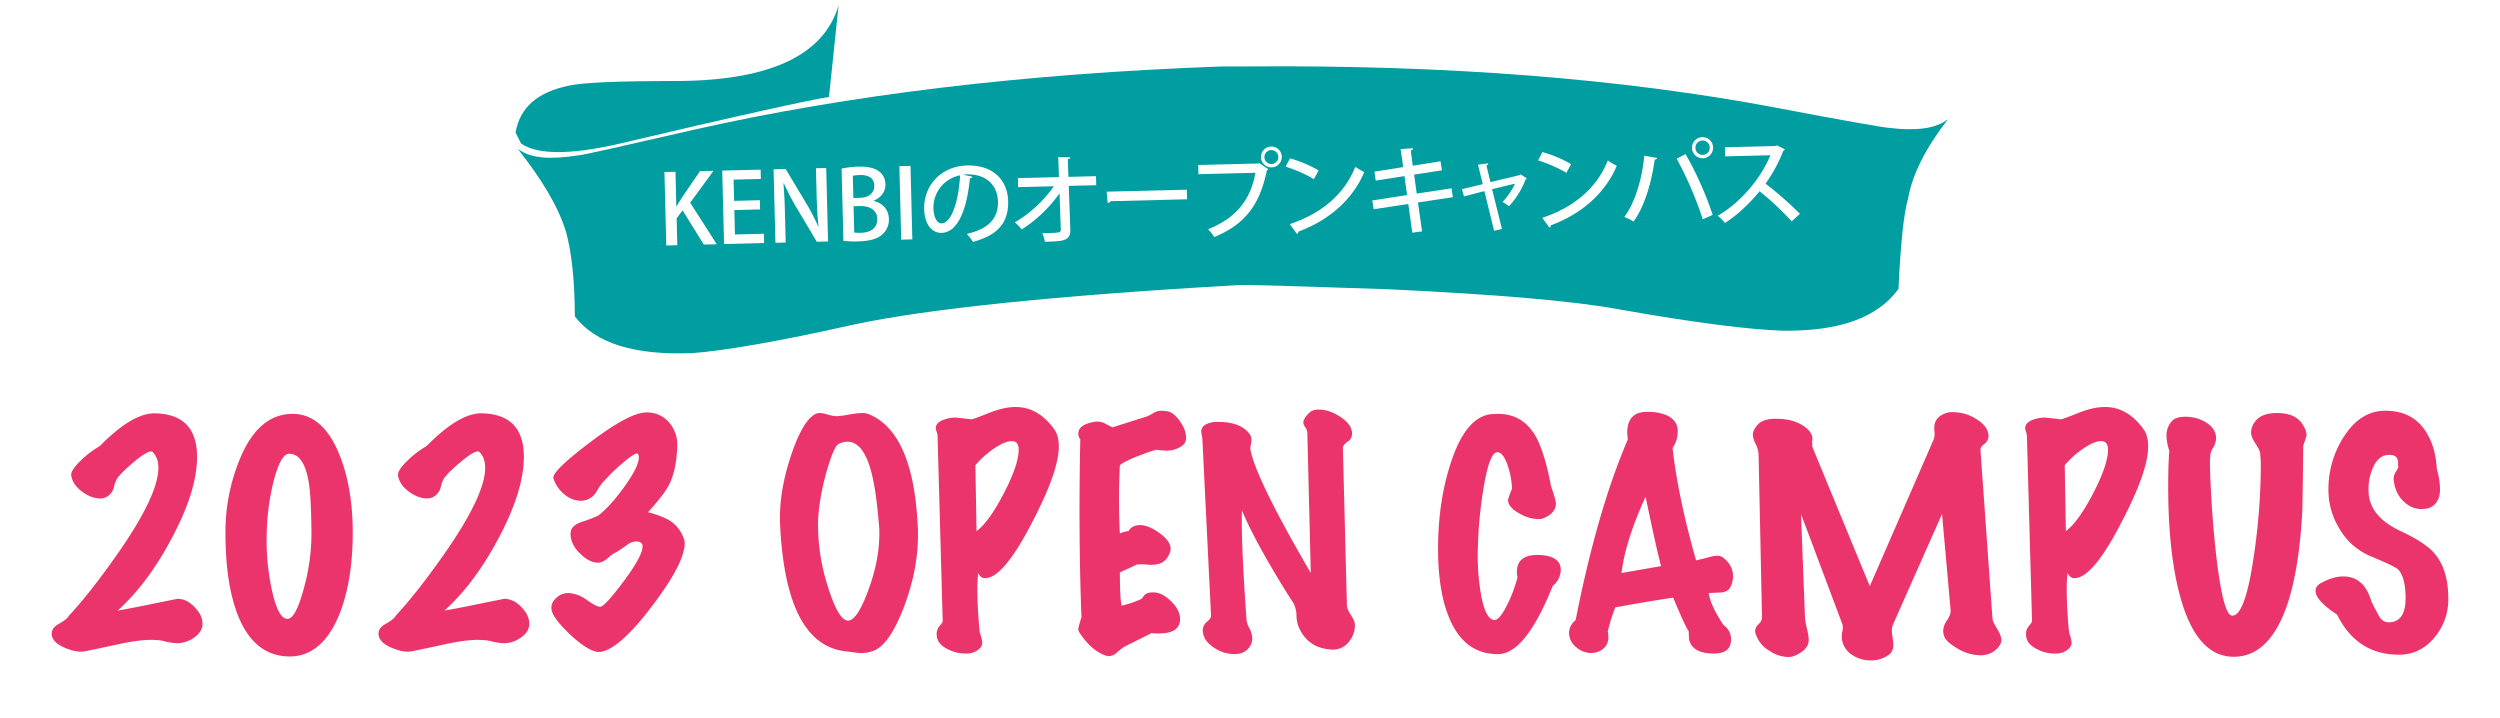 <svg xmlns="http://www.w3.org/2000/svg" xmlns:xlink="http://www.w3.org/1999/xlink" width="1377.891" height="395.5" viewBox="0 0 1377.891 395.5">
  <defs>
    <filter id="パス_1093" x="0" y="198.828" width="1377.891" height="196.672" filterUnits="userSpaceOnUse">
      <feOffset dy="3" input="SourceAlpha"/>
      <feGaussianBlur stdDeviation="7.5" result="blur"/>
      <feFlood flood-opacity="0.161"/>
      <feComposite operator="in" in2="blur"/>
      <feComposite in="SourceGraphic"/>
    </filter>
  </defs>
  <g id="グループ_171" data-name="グループ 171" transform="translate(-2282.965 -587.742)">
    <g id="グループ_163" data-name="グループ 163" transform="translate(1971.811 41)">
      <g id="グループ_7" data-name="グループ 7" transform="matrix(1, 0.017, -0.017, 1, 596.561, 546.742)">
        <g id="グループ_4" data-name="グループ 4">
          <path id="パス_21" data-name="パス 21" d="M28.88,140.359C11.557,144.3,2.127,152.886,0,166.725l3.116,5.934c8.514,5.841,25.919,6.093,52.791-.437,66.267-16.9,105.086-26.058,116.448-28.079l4.413-50.492c-7.846,28.357-38.766,42.759-92.15,43.212-28.192.552-46.778,1.518-55.738,3.5" transform="translate(0 -93.651)" fill="#009da1"/>
        </g>
        <g id="グループ_6" data-name="グループ 6" transform="translate(1.376 29.107)">
          <g id="グループ_5" data-name="グループ 5">
            <path id="パス_22" data-name="パス 22" d="M96.78,143.3c-39.4,9.774-60.908,15-62.7,15.034-15.543,2.706-26.359,2.315-33.659-2.941C13.935,171.924,23.229,186.739,27.7,200.45c3.208,10.737,5.316,26.3,5.716,46.692C45.1,261.91,66.825,268.086,98.592,266.263c16.77-1.532,46.063-6.9,89.057-17.346,40.023-9.189,110.054-17.762,209.508-25.112,3.589-.671,31.2-.013,84.013.751,59.44,1.832,101.494,4.611,127.377,8.9,43.338,6.953,72.793,9.969,90.2,10.234,31.8-.026,52.639-8.236,63.73-24.047.718-24.619,2.186-41.449,4.419-49.89,2.14-13.244,9.057-27.778,21.335-44.224-6.49,5.53-17.865,6.953-32.29,5.435-1.809.04-22.87-3.146-63.2-10.158Q565.4,99,402.585,103.1l-15.593.3C279.1,109.127,182.168,122.42,96.78,143.3" transform="translate(-0.416 -102.451)" fill="#009da1"/>
          </g>
        </g>
      </g>
      <g id="グループ_8" data-name="グループ 8" transform="matrix(1, 0.017, -0.017, 1, 677.852, 612.61)">
        <path id="パス_23" data-name="パス 23" d="M54.441,161.975l-7.141.3L35.286,143.65l-3.212,4.373.625,14.865-6.083.255-1.7-40.47L31,122.418l.794,18.99.162-.007c.883-1.624,1.826-3.146,2.719-4.614L44.5,121.855l7.459-.314L39.4,139.343Z" transform="translate(-24.92 -93.728)" fill="#fff"/>
        <path id="パス_24" data-name="パス 24" d="M58.293,161.642l-22.053.926-1.7-40.47,21.156-.886.215,5.134-15.024.628.493,11.689,14.177-.6.212,5.081-14.177.6.562,13.433,15.923-.665Z" transform="translate(-2.711 -94.487)" fill="#fff"/>
        <path id="パス_25" data-name="パス 25" d="M73.778,161.221l-6.189.261-11.428-18.49a131.945,131.945,0,0,1-7.29-13.419l-.208.06c.533,5.117.857,10.353,1.154,17.438l.635,15.129-5.66.238-1.7-40.467,6.665-.281,11.365,18.282a115.883,115.883,0,0,1,7.118,13.108l.159-.056c-.708-5.484-1.085-10.661-1.353-17.114l-.628-14.918,5.663-.238Z" transform="translate(17.025 -95.544)" fill="#fff"/>
        <path id="パス_26" data-name="パス 26" d="M72.431,139.222c4.277.883,8.279,4.1,8.521,9.761a10.638,10.638,0,0,1-3.152,8.3c-2.587,2.706-6.983,4.108-13.644,4.389a65.8,65.8,0,0,1-8.064-.142l-1.67-39.832a50.689,50.689,0,0,1,9.434-1.24c12.328-.519,14.7,5.421,14.868,9.5.159,3.86-2.13,7.35-6.3,9.113Zm-7.482-1.591c4.866-.205,7.819-3.033,7.664-6.787-.205-4.869-4.171-5.921-7.982-5.762a18.986,18.986,0,0,0-3.953.486l.513,12.219Zm-2.957,19.195a22.237,22.237,0,0,0,3.708.06c4.922-.205,9.066-2.444,8.842-7.79s-4.905-7.108-9.616-6.91l-3.543.149Z" transform="translate(43.158 -96.309)" fill="#fff"/>
        <path id="パス_27" data-name="パス 27" d="M64.037,120.424l6.136-.258,1.7,40.467-6.139.258Z" transform="translate(65.351 -96.901)" fill="#fff"/>
        <path id="パス_28" data-name="パス 28" d="M94.617,126.072a1.422,1.422,0,0,1-1.393.906c-1.336,17.438-6.215,29.991-15.1,30.365-5.13.212-9.46-4.323-9.821-13-.549-13.118,9.331-23.816,23.035-24.388,15.186-.638,22.714,8.319,23.167,19.218.526,12.536-6.037,19.066-18.963,22.836a35.236,35.236,0,0,0-3.523-4.353c12.014-2.888,17.27-8.937,16.886-18.09-.361-8.623-6.354-15.156-17.415-14.69-.741.03-1.422.112-2.16.2Zm-6.811-.615A18.085,18.085,0,0,0,73.428,143.97c.212,5.024,2.2,8.226,4.637,8.127C83.771,151.856,87.261,138.939,87.807,125.457Z" transform="translate(75.148 -97.459)" fill="#fff"/>
        <path id="パス_29" data-name="パス 29" d="M127.947,133.437l-15.13.632,1.264,23.849c.384,6.556-3.847,6.731-13.9,7.155a20.094,20.094,0,0,0-1.525-4.76c1.373-.056,2.911-.066,4.287-.126,4.813-.2,5.977-.251,5.9-2.1L107.8,138.256a74.033,74.033,0,0,1-20.5,20.256,21.85,21.85,0,0,0-3.873-3.817,68.905,68.905,0,0,0,21.14-20.28l-19.625.82-.208-4.968,22.588-.946-.566-11.051,6.678.036c-.036.529-.493.923-1.389,1.065l.516,9.728,15.179-.635Z" transform="translate(110.093 -101.274)" fill="#fff"/>
        <path id="パス_30" data-name="パス 30" d="M98.638,125.194l44.171-1.849.218,5.289L100.973,130.4a2.217,2.217,0,0,1-1.654,1.022Z" transform="translate(145.2 -89.565)" fill="#fff"/>
        <path id="パス_31" data-name="パス 31" d="M113.814,126.77l33.325-1.4.361-.232,4.965,3.291a2.334,2.334,0,0,1-.767.665c-3.721,19.979-12.351,30.3-28.327,37.225a29.115,29.115,0,0,0-3.516-4.25C134.491,156,142.975,146.106,145.4,130.53l-31.37,1.313Zm40.033-10.846a5.744,5.744,0,1,1-5.527,6.007A5.739,5.739,0,0,1,153.847,115.924Zm4.052,5.607a3.84,3.84,0,1,0-3.648,4.019A3.856,3.856,0,0,0,157.9,121.53Z" transform="translate(180.222 -106.703)" fill="#fff"/>
        <path id="パス_32" data-name="パス 32" d="M130.687,117.837a65.419,65.419,0,0,1,15.9,6.384l-2.55,4.872c-3.923-2.481-10.333-5.021-15.649-6.655Zm.509,36.223c18.017-6.367,29.955-17.366,35.588-32.224a34.981,34.981,0,0,0,4.991,2.865c-5.954,14.716-18.282,26.574-35.743,33.4a1.719,1.719,0,0,1-.794,1.31Z" transform="translate(213.855 -102.276)" fill="#fff"/>
        <path id="パス_33" data-name="パス 33" d="M168.112,145.649l2.524,15.9-5.372.807L162.8,146.562,143.754,149.8l-.84-4.839,19.1-3.291-1.6-10.423-15.784,2.726-.784-4.9,15.778-2.778-1.578-9.9,6.86-.6c.076.526-.38,1.019-1.27,1.32l1.254,8.322,15.252-2.706.847,5-15.259,2.6,1.6,10.429,19.155-3.242.787,4.9Z" transform="translate(247.377 -106.99)" fill="#fff"/>
        <path id="パス_34" data-name="パス 34" d="M193.525,126.107a1.135,1.135,0,0,1-.721.506,45.424,45.424,0,0,1-8.911,14.948,22.282,22.282,0,0,0-3.6-2.286,37.537,37.537,0,0,0,6.725-10.247l-12.579,3.285,5.789,21.8-4.3,1.082L170.2,133.443l-11.21,3.119-1.174-3.976,11.431-2.97-2.838-10.691,5.636-.824c.076.529-.278.86-.956,1.207l2.395,9.123,16.152-4.174.4-.39Z" transform="translate(281.764 -101.664)" fill="#fff"/>
        <path id="パス_35" data-name="パス 35" d="M172.73,116.075a65.526,65.526,0,0,1,15.9,6.381l-2.55,4.876c-3.923-2.484-10.333-5.021-15.649-6.658Zm.509,36.223c18.017-6.371,29.955-17.366,35.588-32.224a34.76,34.76,0,0,0,4.991,2.861c-5.951,14.719-18.278,26.577-35.743,33.4a1.716,1.716,0,0,1-.8,1.307Z" transform="translate(310.878 -106.342)" fill="#fff"/>
        <path id="パス_36" data-name="パス 36" d="M202.537,125.036c-.086.48-.6.817-1.393.959-1.482,12.672-5.263,26.131-11.064,34.324a26.761,26.761,0,0,0-5.14-2.487c5.564-7.6,9.417-20.637,10.446-33.927ZM228.208,158.4a201.679,201.679,0,0,0-14.954-33.18l4.866-2.587a186.425,186.425,0,0,1,15.49,33.21Zm-1-45.263a5.824,5.824,0,1,1-5.63,6.063A5.834,5.834,0,0,1,227.209,113.138Zm4.155,5.653a3.943,3.943,0,1,0-7.879.331,3.943,3.943,0,1,0,7.879-.331Z" transform="translate(344.361 -113.132)" fill="#fff"/>
        <path id="パス_37" data-name="パス 37" d="M236.885,116.443a1.559,1.559,0,0,1-.867.777,82.209,82.209,0,0,1-9.463,18.255,201.473,201.473,0,0,1,19.228,16.31L241.3,156a162.869,162.869,0,0,0-17.961-16.261c-4.571,5.861-11.736,13.264-18.8,17.8a30.885,30.885,0,0,0-4.032-3.913c13.492-8.091,24.07-22.363,28.417-33.835l-24.864,1.045-.208-5.028,27.768-1.164.939-.357Z" transform="translate(380.276 -110.454)" fill="#fff"/>
      </g>
    </g>
    <g transform="matrix(1, 0, 0, 1, 2282.96, 587.74)" filter="url(#パス_1093)">
      <path id="パス_1093-2" data-name="パス 1093" d="M84.056-19.434a11.589,11.589,0,0,1,2.528,6.794Q86.584-8.058,82-4.9a16.268,16.268,0,0,1-9.322,3.16,34.915,34.915,0,0,1-6.636-.948,17.867,17.867,0,0,0-5.214-.79q-7.268-.632-21.014,2.37-17.538,3.792-18.8,3.95Q16.748,3.318,10.744.79q-7.11-3-7.268-7.584-.158-3.318,3.792-5.53,4.74-2.686,5.688-4.582Q24.332-29.072,39.342-50.4q22.91-32.706,22.91-48.032,0-5.688-3.318-8.848a1.759,1.759,0,0,0-.79-.158q-2.528,0-9.638,6-6.32,5.372-7.742,7.426-1.738,1.264-3,6.162A8.156,8.156,0,0,1,32.864-82a6.809,6.809,0,0,1-2.686.474q-4.74,0-9.8-3.634-5.53-4.108-6.162-9.164-.316-2.528,4.74-7.584a53.535,53.535,0,0,1,11.06-8.532q17.854-18.17,30.336-18.012,23.226.474,23.226,24.016,0,18.8-14.062,45.03Q56.248-34.444,39.816-19.75q4.424-.632,25.912-5.056Q73-26.228,72.68-26.228,79-26.228,84.056-19.434Zm85.32-43.134q0,27.018-7.742,45.82Q151.838,6.32,133.352,5.53,114.55,4.74,105.86-17.7q-6.636-17.38-6.636-44.872a105.269,105.269,0,0,1,7.9-40.606q10.27-24.964,29.072-24.964,16.748,0,25.754,22.278Q169.376-87.69,169.376-62.568Zm-22.752,0q-.158-20.382-1.58-28.44-2.686-15.168-10.744-15.168-4.582,0-8.532,15.168a126.75,126.75,0,0,0-3.792,28.44,129.129,129.129,0,0,0,2.686,30.81q3.476,16.59,8.69,16.59,4.582,0,9.006-16.59A111.789,111.789,0,0,0,146.624-62.568ZM264.176-19.434A11.589,11.589,0,0,1,266.7-12.64q0,4.582-4.582,7.742a16.268,16.268,0,0,1-9.322,3.16,34.915,34.915,0,0,1-6.636-.948,17.867,17.867,0,0,0-5.214-.79q-7.268-.632-21.014,2.37-17.538,3.792-18.8,3.95-4.266.474-10.27-2.054-7.11-3-7.268-7.584-.158-3.318,3.792-5.53,4.74-2.686,5.688-4.582,11.376-12.166,26.386-33.5,22.91-32.706,22.91-48.032,0-5.688-3.318-8.848a1.759,1.759,0,0,0-.79-.158q-2.528,0-9.638,6-6.32,5.372-7.742,7.426-1.738,1.264-3,6.162a8.156,8.156,0,0,1-4.9,5.846,6.809,6.809,0,0,1-2.686.474q-4.74,0-9.8-3.634-5.53-4.108-6.162-9.164-.316-2.528,4.74-7.584a53.535,53.535,0,0,1,11.06-8.532q17.854-18.17,30.336-18.012,23.226.474,23.226,24.016,0,18.8-14.062,45.03-13.272,24.964-29.7,39.658,4.424-.632,25.912-5.056,7.268-1.422,6.952-1.422Q259.12-26.228,264.176-19.434Zm87.848-39.342a5.1,5.1,0,0,1,.316,1.9q0,10.9-17.7,34.286Q316.79,1.106,306.2,3q-5.372.948-16.116-8.69-10.112-9.48-11.06-14.22-.79-3.634,2.37-6.636a9.481,9.481,0,0,1,7.11-2.844,18.781,18.781,0,0,1,9.875,3.792q4.819,3.476,7.189,3.792t12.956-13.825q10.586-14.141,10.586-19.513,0-2.686-3.792-2.686a8.748,8.748,0,0,0-4.819,1.975q-2.765,1.975-5.451,3.713a17.716,17.716,0,0,0-4.977,3.4q-2.923,2.607-5.451,2.607-4.9,0-9.954-5.056-5.53-5.372-5.214-11.376.158-3.95,6-6a80.274,80.274,0,0,0,9.164-3.476Q311.26-77.1,319.16-88.085t7.9-16.037a2.821,2.821,0,0,0-.632-2.054q-.948-.948-7.426,4.424a92.591,92.591,0,0,0-10.9,10.428q-1.58,1.264-4.266,5.846A9.885,9.885,0,0,1,298.62-80.9a10.112,10.112,0,0,1-3.476.632,14.038,14.038,0,0,1-9.4-3.792,18.3,18.3,0,0,1-5.767-8.532q-1.106-3.792,20.461-20.066t30.731-16.274a15.714,15.714,0,0,1,12.64,5.609,18.761,18.761,0,0,1,4.424,13.351q-.474,12.8-4.424,20.7-2.528,5.214-11.692,15.326,8.374,2.212,12.64,5.056A18.871,18.871,0,0,1,352.024-58.776Zm128.77-7.584q1.106,21.172-7.268,43.687T455.672,2.686a18.294,18.294,0,0,1-7.426.948q-3.792-.474-7.426-.948Q408.272-1.106,404.954-66.36q-.948-17.7,5.688-37.92,6.162-18.8,12.8-23.226a5.93,5.93,0,0,1,3.476-1.106,17.942,17.942,0,0,1,4.424.869,18.031,18.031,0,0,0,4.582.869,47.881,47.881,0,0,0,6.873-.869,47.6,47.6,0,0,1,7.347-.869,9,9,0,0,1,3.634.632Q478.266-118.026,480.794-66.36Zm-21.33,0q-1.58-19.75-4.266-29.7-4.424-16.748-13.114-16.748a11.415,11.415,0,0,0-4.977,1.264q-2.607,1.264-6.873,16.274Q425.81-78.842,425.81-66.36A113.13,113.13,0,0,0,431.5-32.153q5.688,17.933,10.9,17.933,4.9,0,10.9-16.116,6.32-16.748,6.32-31.758Q459.622-64.306,459.464-66.36Zm96.7-53.088q2.37,3.476,2.37,9.322,0,13.746-15.01,42.344Q527.878-37.6,517.924-37.6q-2.528,0-3.792-2.844a73.007,73.007,0,0,0-.474,9.164q0,9.48,1.106,21.8a14.135,14.135,0,0,0,.79,3.634,14.144,14.144,0,0,1,.79,3.792q0,3-4.108,5.056a11.386,11.386,0,0,1-5.056.948,21.018,21.018,0,0,1-9.8-2.37q-5.214-2.528-6-6.636a13.706,13.706,0,0,1-.158-1.9,6.6,6.6,0,0,1,1.659-4.345q1.659-1.975,1.659-2.607L491.7-116.288a7.757,7.757,0,0,0-.474-1.9,7.578,7.578,0,0,1-.474-2.212q0-2.844,4.108-4.424a17.7,17.7,0,0,1,6.636-1.264q1.106,0,8.848.948.948,0,9.4-3.4t14.931-3.4Q547.312-131.93,556.16-119.448Zm-23.542,6.32q-3.792,0-9.717,4.029a51.335,51.335,0,0,0-10.349,9.243l.632,36.34q6.952-5.214,15.089-20.935t8.137-23.937Q536.41-113.128,532.618-113.128Zm94.326,2.212a14.152,14.152,0,0,1-9.322,3,37.89,37.89,0,0,1-5.53-.474q-4.582,1.422-8.216,2.844-8.848,3.318-11.692,5.688a371.653,371.653,0,0,0,0,37.6,15.239,15.239,0,0,1,4.74-1.264q1.9-3.318,6.478-3.318t10.665,4.424q6.083,4.424,6.083,8.69a5.577,5.577,0,0,1-.474,2.212q-1.9,4.74-5.846,6a18.26,18.26,0,0,1-6.952.4q-4.582-.395-5.846.237-3.634,1.738-8.848,4.108,0,14.22.948,18.328a51.8,51.8,0,0,0,11.06-3.792q.79-1.106,1.58-2.054,1.58-1.738,5.688-1.422,4.424.316,9.164,5.056t4.74,9.638a6.78,6.78,0,0,1-3.634,6.32Q618.1-6.636,609.564-7.268L594.712.158a30.279,30.279,0,0,0-4.108,3.16,6.9,6.9,0,0,1-4.266,2.054,7.323,7.323,0,0,1-1.422-.158Q576.542,2.686,569.748-7.9a3.619,3.619,0,0,1-.474-1.9q0-.474,1.738-6.32-1.738-45.978-.632-97.96a5.484,5.484,0,0,1-1.106-3.16q0-5.214,9.638-6.636a9.672,9.672,0,0,1,5.214,1.106q2.054,1.106,3.95,2.054l18.96-6a24.343,24.343,0,0,0,3.634-1.9,8.859,8.859,0,0,1,4.74-1.264,17.127,17.127,0,0,1,3,.316q3.476.632,6.873,5.451t3.4,9.085A5,5,0,0,1,626.944-110.916Zm94.8,99.54a14.689,14.689,0,0,1-3.95,9.559,10.907,10.907,0,0,1-9.006,3.555q-13.43-.79-18.328-13.114a19.219,19.219,0,0,1-.948-6.162,15.947,15.947,0,0,0-1.58-6.162q-5.846-9.006-10.744-17.38Q665.18-61.3,659.492-74.892q-.632,16.116,2.528,60.672a14.356,14.356,0,0,0,1.58,4.266,13.534,13.534,0,0,1,1.58,5.53,8.158,8.158,0,0,1-1.9,5.214q-2.686,3.476-8.058,3.476A20.171,20.171,0,0,1,644.087.711q-5.451-3.555-6.083-8.3a6.045,6.045,0,0,1,2.054-5.846q2.528-2.054,2.37-3.634l-4.74-96.7a13.312,13.312,0,0,0-.316-2.37,13.311,13.311,0,0,1-.316-2.37,4.272,4.272,0,0,1,2.449-3.792,13.781,13.781,0,0,1,6.873-1.422q11.85,0,16.906,6.162a5.473,5.473,0,0,1,1.422,3.792,13.6,13.6,0,0,1-.316,2.528,13.313,13.313,0,0,0-.316,2.212,2.982,2.982,0,0,0,.158.948q3.16,16.116,33.18,67.624l-1.9-77.1a6.026,6.026,0,0,0-1.106-3.16A5.712,5.712,0,0,1,693.3-123.4q0-2.054,3.16-5.214,1.738-1.9,5.372-1.9,5.846,0,12.008,4.108t6.32,8.848a5.066,5.066,0,0,1-2.449,4.74q-2.607,1.738-2.607,3.476l2.212,86.584q0,2.212,2.291,5.609T721.744-11.376Zm109.02-21.962q-15.01,37.446-30.02,37.6-18.17.158-26.544-18.8-6.478-14.536-6.636-38.078-.158-26.544,6.952-48.348,8.216-25.438,22.278-27.018,2.054-.158,3.95-.158,13.114,0,20.224,11.692,5.214,8.848,8.848,28.124,2.686,7.742,2.686,9.48,0,5.214-6.478,8.058a8.107,8.107,0,0,1-3.318.632,21.513,21.513,0,0,1-10.112-3q-6.478-3.476-6.478-7.584a41.86,41.86,0,0,1,2.212-6.162,45.447,45.447,0,0,0-2.528-13.193q-2.212-6.241-5.056-6.873Q796.32-108.072,793-89.428A233.31,233.31,0,0,0,789.526-55.3a128.985,128.985,0,0,0,1.58,26.07q2.37,13.746,7.11,14.694,2.844.474,6.794-7.11a74.3,74.3,0,0,0,6.32-16.432,15.323,15.323,0,0,1-.316-3q0-9.322,11.376-9.322a27.38,27.38,0,0,1,5.056.474q7.742,1.58,7.742,7.742A11.367,11.367,0,0,1,830.764-33.338Zm97.644,1.106q-1.106,2.054-4.9,2.528-.316,0-6.794.316,1.106,7.11,8.216,17.7a9.335,9.335,0,0,1,4.108,7.9q0,7.742-9.48,7.742-9.006,0-12.324-4.582A9.264,9.264,0,0,1,905.814-4.9q0-1.738-.158-3.634-1.422-1.422-8.532-18.328-12.956,1.9-31.916,5.372A103.644,103.644,0,0,0,861.1-8.216a15.327,15.327,0,0,1,.316,3,7.932,7.932,0,0,1-2.844,6.557,10.493,10.493,0,0,1-6.794,2.291A12.247,12.247,0,0,1,843.562.316a10.021,10.021,0,0,1-3.792-7.742q0-3.95,3.634-7.11,11.85-60.2,28.756-99.54a23.032,23.032,0,0,1-.316-3.792q0-7.9,5.372-10.428a14.563,14.563,0,0,1,5.688-.948,26.248,26.248,0,0,1,11.06,2.054q5.688,2.844,5.688,8.532a15.986,15.986,0,0,1-2.844,9.322q3,26.86,12.956,61.936.948-.158,6.478-1.58a20.157,20.157,0,0,1,5.056-.948,5.391,5.391,0,0,1,3.318.948q5.53,4.266,5.53,10.428A12.427,12.427,0,0,1,928.408-32.232ZM890.488-44.24q-2.686-9.954-8.532-38.236-11.218,24.49-13.272,42.028ZM1076.928-.316Q1073.294,4.9,1066.342,4.9A25.373,25.373,0,0,1,1053.228.79q-6.162-3.634-6.952-7.11a9.8,9.8,0,0,1-.316-2.37,10.494,10.494,0,0,1,2.133-5.688q2.133-3.16,1.975-5.53L1045.328-73l-27.176,61.3a8.552,8.552,0,0,0-.474,3,30.3,30.3,0,0,0,.4,3.95,30.544,30.544,0,0,1,.4,4.108,6.23,6.23,0,0,1-2.844,5.53,16.509,16.509,0,0,1-9.638,2.844,18.036,18.036,0,0,1-10.033-2.923,12.29,12.29,0,0,1-5.609-7.663,11.808,11.808,0,0,1-.316-2.528,14.061,14.061,0,0,1,.316-2.686,13.312,13.312,0,0,0,.316-2.37,5.965,5.965,0,0,0-.316-1.9L967.592-73,969.8-15.8a42.632,42.632,0,0,0,1.106,6.241,29.066,29.066,0,0,1,.948,5.925q0,5.846-8.69,9.164a9.888,9.888,0,0,1-2.686.316A18.854,18.854,0,0,1,950.37,2.528a16.49,16.49,0,0,1-7.742-9.48,5.537,5.537,0,0,1-.316-1.738,5.523,5.523,0,0,1,1.9-3.555,5.523,5.523,0,0,0,1.9-3.555l-1.9-90.06a14.053,14.053,0,0,0-1.58-5.609,13.741,13.741,0,0,1-1.58-5.135q0-2.686,2.844-5.767t9.954-3.081q10.428,0,16.59,5.056,3.476,2.844,3.476,6a9.5,9.5,0,0,1-.158,1.422v1.422a6.365,6.365,0,0,0,.474,2.528l31.284,75.84,35.076-80.58a8.109,8.109,0,0,0,.632-3.318,16.758,16.758,0,0,0-.158-1.9v-1.9a7.526,7.526,0,0,1,3.318-6.162,11.4,11.4,0,0,1,7.11-2.054,24.116,24.116,0,0,1,13.193,4.108q6.4,4.108,6.241,9.322a5.5,5.5,0,0,1-2.37,4.187q-2.212,1.659-2.054,3.081l6.636,93.22q.158,1.58,2.528,5.451t2.37,6.241A5.484,5.484,0,0,1,1076.928-.316Zm79.632-119.132q2.37,3.476,2.37,9.322,0,13.746-15.01,42.344-15.642,30.178-25.6,30.178-2.528,0-3.792-2.844a73,73,0,0,0-.474,9.164q0,9.48,1.106,21.8a14.133,14.133,0,0,0,.79,3.634,14.142,14.142,0,0,1,.79,3.792q0,3-4.108,5.056a11.386,11.386,0,0,1-5.056.948,21.019,21.019,0,0,1-9.8-2.37q-5.214-2.528-6-6.636a13.7,13.7,0,0,1-.158-1.9,6.6,6.6,0,0,1,1.659-4.345q1.659-1.975,1.659-2.607L1092.1-116.288a7.755,7.755,0,0,0-.474-1.9,7.577,7.577,0,0,1-.474-2.212q0-2.844,4.108-4.424a17.7,17.7,0,0,1,6.636-1.264q1.106,0,8.848.948.948,0,9.4-3.4t14.931-3.4Q1147.712-131.93,1156.56-119.448Zm-23.542,6.32q-3.792,0-9.717,4.029a51.336,51.336,0,0,0-10.349,9.243l.632,36.34q6.952-5.214,15.089-20.935t8.137-23.937Q1136.81-113.128,1133.018-113.128Zm111.548-8.374a11.549,11.549,0,0,1,1.738,5.214l-1.9,5.688q-.158,17.854-.474,35.55-1.738,32.864-8.532,52.614-9.48,27.176-27.966,28.124-21.646,1.106-30.968-33.654-6.478-23.858-6.478-60.04,0-13.272.632-19.75a27.747,27.747,0,0,1-1.58-8.216,11.658,11.658,0,0,1,3.16-8.374q2.054-2.212,7.11-2.212a21.618,21.618,0,0,1,11.06,2.844q5.688,3.318,6,8.532a9.889,9.889,0,0,1-1.659,5.688q-1.817,3-1.5,5.056-.632,2.054.632,24.174,1.58,24.806,4.108,41.554,3.318,21.962,7.426,21.8,7.11-.316,11.85-33.18a345.811,345.811,0,0,0,3.792-48.98,43.608,43.608,0,0,0-.316-6.32q.316-2.054-2.37-6t-2.686-6.636a9.9,9.9,0,0,1,2.212-5.846q3.318-4.74,12.166-4.74Q1240.774-128.612,1244.566-121.5Zm79.79,95.274a32.367,32.367,0,0,1-7.821,21.567q-7.821,9.243-19.355,9.243-23.226,0-34.128-22.12-11.85-7.742-11.85-13.114,0-2.686,3.318-4.424,6.478-3.476,11.85-3.476,11.692,0,15.642,13.9,1.9,3.792,3.95,7.584t5.53,3.792q9.322,0,9.322-13.272,0-11.85-4.266-15.958-1.9-1.738-15.168-7.268a35.882,35.882,0,0,1-17.064-15.168,40.441,40.441,0,0,1-6-20.382,53.2,53.2,0,0,1,8.532-30.336q9.164-14.22,22.752-14.22,15.8,0,23.068,12.64,4.74,7.9,5.372,19.592a39.555,39.555,0,0,1,1.738,10.9,14.68,14.68,0,0,1-.79,5.214q-2.37,5.846-9.322,5.846a13.935,13.935,0,0,1-9.48-3.792q-4.74-4.108-5.846-11.534a7.109,7.109,0,0,1,1.027-5.056,14.592,14.592,0,0,0,1.5-2.844.91.91,0,0,0-.316-.632,8.037,8.037,0,0,0,.158-1.58q0-4.74-5.53-4.424-5.372.316-8.374,7.11a28.9,28.9,0,0,0-2.37,13.43q.474,13.43,17.7,21.488,13.588,6.32,18.8,12.482Q1324.356-42.186,1324.356-26.228Z" transform="translate(25.04 356.26)" fill="#fff" stroke="#fff" stroke-linecap="round" stroke-width="12"/>
    </g>
    <path id="パス_1094" data-name="パス 1094" d="M84.056-19.434a11.589,11.589,0,0,1,2.528,6.794Q86.584-8.058,82-4.9a16.268,16.268,0,0,1-9.322,3.16,34.915,34.915,0,0,1-6.636-.948,17.867,17.867,0,0,0-5.214-.79q-7.268-.632-21.014,2.37-17.538,3.792-18.8,3.95Q16.748,3.318,10.744.79q-7.11-3-7.268-7.584-.158-3.318,3.792-5.53,4.74-2.686,5.688-4.582Q24.332-29.072,39.342-50.4q22.91-32.706,22.91-48.032,0-5.688-3.318-8.848a1.759,1.759,0,0,0-.79-.158q-2.528,0-9.638,6-6.32,5.372-7.742,7.426-1.738,1.264-3,6.162A8.156,8.156,0,0,1,32.864-82a6.809,6.809,0,0,1-2.686.474q-4.74,0-9.8-3.634-5.53-4.108-6.162-9.164-.316-2.528,4.74-7.584a53.535,53.535,0,0,1,11.06-8.532q17.854-18.17,30.336-18.012,23.226.474,23.226,24.016,0,18.8-14.062,45.03Q56.248-34.444,39.816-19.75q4.424-.632,25.912-5.056Q73-26.228,72.68-26.228,79-26.228,84.056-19.434Zm85.32-43.134q0,27.018-7.742,45.82Q151.838,6.32,133.352,5.53,114.55,4.74,105.86-17.7q-6.636-17.38-6.636-44.872a105.269,105.269,0,0,1,7.9-40.606q10.27-24.964,29.072-24.964,16.748,0,25.754,22.278Q169.376-87.69,169.376-62.568Zm-22.752,0q-.158-20.382-1.58-28.44-2.686-15.168-10.744-15.168-4.582,0-8.532,15.168a126.75,126.75,0,0,0-3.792,28.44,129.129,129.129,0,0,0,2.686,30.81q3.476,16.59,8.69,16.59,4.582,0,9.006-16.59A111.789,111.789,0,0,0,146.624-62.568ZM264.176-19.434A11.589,11.589,0,0,1,266.7-12.64q0,4.582-4.582,7.742a16.268,16.268,0,0,1-9.322,3.16,34.915,34.915,0,0,1-6.636-.948,17.867,17.867,0,0,0-5.214-.79q-7.268-.632-21.014,2.37-17.538,3.792-18.8,3.95-4.266.474-10.27-2.054-7.11-3-7.268-7.584-.158-3.318,3.792-5.53,4.74-2.686,5.688-4.582,11.376-12.166,26.386-33.5,22.91-32.706,22.91-48.032,0-5.688-3.318-8.848a1.759,1.759,0,0,0-.79-.158q-2.528,0-9.638,6-6.32,5.372-7.742,7.426-1.738,1.264-3,6.162a8.156,8.156,0,0,1-4.9,5.846,6.809,6.809,0,0,1-2.686.474q-4.74,0-9.8-3.634-5.53-4.108-6.162-9.164-.316-2.528,4.74-7.584a53.535,53.535,0,0,1,11.06-8.532q17.854-18.17,30.336-18.012,23.226.474,23.226,24.016,0,18.8-14.062,45.03-13.272,24.964-29.7,39.658,4.424-.632,25.912-5.056,7.268-1.422,6.952-1.422Q259.12-26.228,264.176-19.434Zm87.848-39.342a5.1,5.1,0,0,1,.316,1.9q0,10.9-17.7,34.286Q316.79,1.106,306.2,3q-5.372.948-16.116-8.69-10.112-9.48-11.06-14.22-.79-3.634,2.37-6.636a9.481,9.481,0,0,1,7.11-2.844,18.781,18.781,0,0,1,9.875,3.792q4.819,3.476,7.189,3.792t12.956-13.825q10.586-14.141,10.586-19.513,0-2.686-3.792-2.686a8.748,8.748,0,0,0-4.819,1.975q-2.765,1.975-5.451,3.713a17.716,17.716,0,0,0-4.977,3.4q-2.923,2.607-5.451,2.607-4.9,0-9.954-5.056-5.53-5.372-5.214-11.376.158-3.95,6-6a80.274,80.274,0,0,0,9.164-3.476Q311.26-77.1,319.16-88.085t7.9-16.037a2.821,2.821,0,0,0-.632-2.054q-.948-.948-7.426,4.424a92.591,92.591,0,0,0-10.9,10.428q-1.58,1.264-4.266,5.846A9.885,9.885,0,0,1,298.62-80.9a10.112,10.112,0,0,1-3.476.632,14.038,14.038,0,0,1-9.4-3.792,18.3,18.3,0,0,1-5.767-8.532q-1.106-3.792,20.461-20.066t30.731-16.274a15.714,15.714,0,0,1,12.64,5.609,18.761,18.761,0,0,1,4.424,13.351q-.474,12.8-4.424,20.7-2.528,5.214-11.692,15.326,8.374,2.212,12.64,5.056A18.871,18.871,0,0,1,352.024-58.776Zm128.77-7.584q1.106,21.172-7.268,43.687T455.672,2.686a18.294,18.294,0,0,1-7.426.948q-3.792-.474-7.426-.948Q408.272-1.106,404.954-66.36q-.948-17.7,5.688-37.92,6.162-18.8,12.8-23.226a5.93,5.93,0,0,1,3.476-1.106,17.942,17.942,0,0,1,4.424.869,18.031,18.031,0,0,0,4.582.869,47.881,47.881,0,0,0,6.873-.869,47.6,47.6,0,0,1,7.347-.869,9,9,0,0,1,3.634.632Q478.266-118.026,480.794-66.36Zm-21.33,0q-1.58-19.75-4.266-29.7-4.424-16.748-13.114-16.748a11.415,11.415,0,0,0-4.977,1.264q-2.607,1.264-6.873,16.274Q425.81-78.842,425.81-66.36A113.13,113.13,0,0,0,431.5-32.153q5.688,17.933,10.9,17.933,4.9,0,10.9-16.116,6.32-16.748,6.32-31.758Q459.622-64.306,459.464-66.36Zm96.7-53.088q2.37,3.476,2.37,9.322,0,13.746-15.01,42.344Q527.878-37.6,517.924-37.6q-2.528,0-3.792-2.844a73.007,73.007,0,0,0-.474,9.164q0,9.48,1.106,21.8a14.135,14.135,0,0,0,.79,3.634,14.144,14.144,0,0,1,.79,3.792q0,3-4.108,5.056a11.386,11.386,0,0,1-5.056.948,21.018,21.018,0,0,1-9.8-2.37q-5.214-2.528-6-6.636a13.706,13.706,0,0,1-.158-1.9,6.6,6.6,0,0,1,1.659-4.345q1.659-1.975,1.659-2.607L491.7-116.288a7.757,7.757,0,0,0-.474-1.9,7.578,7.578,0,0,1-.474-2.212q0-2.844,4.108-4.424a17.7,17.7,0,0,1,6.636-1.264q1.106,0,8.848.948.948,0,9.4-3.4t14.931-3.4Q547.312-131.93,556.16-119.448Zm-23.542,6.32q-3.792,0-9.717,4.029a51.335,51.335,0,0,0-10.349,9.243l.632,36.34q6.952-5.214,15.089-20.935t8.137-23.937Q536.41-113.128,532.618-113.128Zm94.326,2.212a14.152,14.152,0,0,1-9.322,3,37.89,37.89,0,0,1-5.53-.474q-4.582,1.422-8.216,2.844-8.848,3.318-11.692,5.688a371.653,371.653,0,0,0,0,37.6,15.239,15.239,0,0,1,4.74-1.264q1.9-3.318,6.478-3.318t10.665,4.424q6.083,4.424,6.083,8.69a5.577,5.577,0,0,1-.474,2.212q-1.9,4.74-5.846,6a18.26,18.26,0,0,1-6.952.4q-4.582-.395-5.846.237-3.634,1.738-8.848,4.108,0,14.22.948,18.328a51.8,51.8,0,0,0,11.06-3.792q.79-1.106,1.58-2.054,1.58-1.738,5.688-1.422,4.424.316,9.164,5.056t4.74,9.638a6.78,6.78,0,0,1-3.634,6.32Q618.1-6.636,609.564-7.268L594.712.158a30.279,30.279,0,0,0-4.108,3.16,6.9,6.9,0,0,1-4.266,2.054,7.323,7.323,0,0,1-1.422-.158Q576.542,2.686,569.748-7.9a3.619,3.619,0,0,1-.474-1.9q0-.474,1.738-6.32-1.738-45.978-.632-97.96a5.484,5.484,0,0,1-1.106-3.16q0-5.214,9.638-6.636a9.672,9.672,0,0,1,5.214,1.106q2.054,1.106,3.95,2.054l18.96-6a24.343,24.343,0,0,0,3.634-1.9,8.859,8.859,0,0,1,4.74-1.264,17.127,17.127,0,0,1,3,.316q3.476.632,6.873,5.451t3.4,9.085A5,5,0,0,1,626.944-110.916Zm94.8,99.54a14.689,14.689,0,0,1-3.95,9.559,10.907,10.907,0,0,1-9.006,3.555q-13.43-.79-18.328-13.114a19.219,19.219,0,0,1-.948-6.162,15.947,15.947,0,0,0-1.58-6.162q-5.846-9.006-10.744-17.38Q665.18-61.3,659.492-74.892q-.632,16.116,2.528,60.672a14.356,14.356,0,0,0,1.58,4.266,13.534,13.534,0,0,1,1.58,5.53,8.158,8.158,0,0,1-1.9,5.214q-2.686,3.476-8.058,3.476A20.171,20.171,0,0,1,644.087.711q-5.451-3.555-6.083-8.3a6.045,6.045,0,0,1,2.054-5.846q2.528-2.054,2.37-3.634l-4.74-96.7a13.312,13.312,0,0,0-.316-2.37,13.311,13.311,0,0,1-.316-2.37,4.272,4.272,0,0,1,2.449-3.792,13.781,13.781,0,0,1,6.873-1.422q11.85,0,16.906,6.162a5.473,5.473,0,0,1,1.422,3.792,13.6,13.6,0,0,1-.316,2.528,13.313,13.313,0,0,0-.316,2.212,2.982,2.982,0,0,0,.158.948q3.16,16.116,33.18,67.624l-1.9-77.1a6.026,6.026,0,0,0-1.106-3.16A5.712,5.712,0,0,1,693.3-123.4q0-2.054,3.16-5.214,1.738-1.9,5.372-1.9,5.846,0,12.008,4.108t6.32,8.848a5.066,5.066,0,0,1-2.449,4.74q-2.607,1.738-2.607,3.476l2.212,86.584q0,2.212,2.291,5.609T721.744-11.376Zm109.02-21.962q-15.01,37.446-30.02,37.6-18.17.158-26.544-18.8-6.478-14.536-6.636-38.078-.158-26.544,6.952-48.348,8.216-25.438,22.278-27.018,2.054-.158,3.95-.158,13.114,0,20.224,11.692,5.214,8.848,8.848,28.124,2.686,7.742,2.686,9.48,0,5.214-6.478,8.058a8.107,8.107,0,0,1-3.318.632,21.513,21.513,0,0,1-10.112-3q-6.478-3.476-6.478-7.584a41.86,41.86,0,0,1,2.212-6.162,45.447,45.447,0,0,0-2.528-13.193q-2.212-6.241-5.056-6.873Q796.32-108.072,793-89.428A233.31,233.31,0,0,0,789.526-55.3a128.985,128.985,0,0,0,1.58,26.07q2.37,13.746,7.11,14.694,2.844.474,6.794-7.11a74.3,74.3,0,0,0,6.32-16.432,15.323,15.323,0,0,1-.316-3q0-9.322,11.376-9.322a27.38,27.38,0,0,1,5.056.474q7.742,1.58,7.742,7.742A11.367,11.367,0,0,1,830.764-33.338Zm97.644,1.106q-1.106,2.054-4.9,2.528-.316,0-6.794.316,1.106,7.11,8.216,17.7a9.335,9.335,0,0,1,4.108,7.9q0,7.742-9.48,7.742-9.006,0-12.324-4.582A9.264,9.264,0,0,1,905.814-4.9q0-1.738-.158-3.634-1.422-1.422-8.532-18.328-12.956,1.9-31.916,5.372A103.644,103.644,0,0,0,861.1-8.216a15.327,15.327,0,0,1,.316,3,7.932,7.932,0,0,1-2.844,6.557,10.493,10.493,0,0,1-6.794,2.291A12.247,12.247,0,0,1,843.562.316a10.021,10.021,0,0,1-3.792-7.742q0-3.95,3.634-7.11,11.85-60.2,28.756-99.54a23.032,23.032,0,0,1-.316-3.792q0-7.9,5.372-10.428a14.563,14.563,0,0,1,5.688-.948,26.248,26.248,0,0,1,11.06,2.054q5.688,2.844,5.688,8.532a15.986,15.986,0,0,1-2.844,9.322q3,26.86,12.956,61.936.948-.158,6.478-1.58a20.157,20.157,0,0,1,5.056-.948,5.391,5.391,0,0,1,3.318.948q5.53,4.266,5.53,10.428A12.427,12.427,0,0,1,928.408-32.232ZM890.488-44.24q-2.686-9.954-8.532-38.236-11.218,24.49-13.272,42.028ZM1076.928-.316Q1073.294,4.9,1066.342,4.9A25.373,25.373,0,0,1,1053.228.79q-6.162-3.634-6.952-7.11a9.8,9.8,0,0,1-.316-2.37,10.494,10.494,0,0,1,2.133-5.688q2.133-3.16,1.975-5.53L1045.328-73l-27.176,61.3a8.552,8.552,0,0,0-.474,3,30.3,30.3,0,0,0,.4,3.95,30.544,30.544,0,0,1,.4,4.108,6.23,6.23,0,0,1-2.844,5.53,16.509,16.509,0,0,1-9.638,2.844,18.036,18.036,0,0,1-10.033-2.923,12.29,12.29,0,0,1-5.609-7.663,11.808,11.808,0,0,1-.316-2.528,14.061,14.061,0,0,1,.316-2.686,13.312,13.312,0,0,0,.316-2.37,5.965,5.965,0,0,0-.316-1.9L967.592-73,969.8-15.8a42.632,42.632,0,0,0,1.106,6.241,29.066,29.066,0,0,1,.948,5.925q0,5.846-8.69,9.164a9.888,9.888,0,0,1-2.686.316A18.854,18.854,0,0,1,950.37,2.528a16.49,16.49,0,0,1-7.742-9.48,5.537,5.537,0,0,1-.316-1.738,5.523,5.523,0,0,1,1.9-3.555,5.523,5.523,0,0,0,1.9-3.555l-1.9-90.06a14.053,14.053,0,0,0-1.58-5.609,13.741,13.741,0,0,1-1.58-5.135q0-2.686,2.844-5.767t9.954-3.081q10.428,0,16.59,5.056,3.476,2.844,3.476,6a9.5,9.5,0,0,1-.158,1.422v1.422a6.365,6.365,0,0,0,.474,2.528l31.284,75.84,35.076-80.58a8.109,8.109,0,0,0,.632-3.318,16.758,16.758,0,0,0-.158-1.9v-1.9a7.526,7.526,0,0,1,3.318-6.162,11.4,11.4,0,0,1,7.11-2.054,24.116,24.116,0,0,1,13.193,4.108q6.4,4.108,6.241,9.322a5.5,5.5,0,0,1-2.37,4.187q-2.212,1.659-2.054,3.081l6.636,93.22q.158,1.58,2.528,5.451t2.37,6.241A5.484,5.484,0,0,1,1076.928-.316Zm79.632-119.132q2.37,3.476,2.37,9.322,0,13.746-15.01,42.344-15.642,30.178-25.6,30.178-2.528,0-3.792-2.844a73,73,0,0,0-.474,9.164q0,9.48,1.106,21.8a14.133,14.133,0,0,0,.79,3.634,14.142,14.142,0,0,1,.79,3.792q0,3-4.108,5.056a11.386,11.386,0,0,1-5.056.948,21.019,21.019,0,0,1-9.8-2.37q-5.214-2.528-6-6.636a13.7,13.7,0,0,1-.158-1.9,6.6,6.6,0,0,1,1.659-4.345q1.659-1.975,1.659-2.607L1092.1-116.288a7.755,7.755,0,0,0-.474-1.9,7.577,7.577,0,0,1-.474-2.212q0-2.844,4.108-4.424a17.7,17.7,0,0,1,6.636-1.264q1.106,0,8.848.948.948,0,9.4-3.4t14.931-3.4Q1147.712-131.93,1156.56-119.448Zm-23.542,6.32q-3.792,0-9.717,4.029a51.336,51.336,0,0,0-10.349,9.243l.632,36.34q6.952-5.214,15.089-20.935t8.137-23.937Q1136.81-113.128,1133.018-113.128Zm111.548-8.374a11.549,11.549,0,0,1,1.738,5.214l-1.9,5.688q-.158,17.854-.474,35.55-1.738,32.864-8.532,52.614-9.48,27.176-27.966,28.124-21.646,1.106-30.968-33.654-6.478-23.858-6.478-60.04,0-13.272.632-19.75a27.747,27.747,0,0,1-1.58-8.216,11.658,11.658,0,0,1,3.16-8.374q2.054-2.212,7.11-2.212a21.618,21.618,0,0,1,11.06,2.844q5.688,3.318,6,8.532a9.889,9.889,0,0,1-1.659,5.688q-1.817,3-1.5,5.056-.632,2.054.632,24.174,1.58,24.806,4.108,41.554,3.318,21.962,7.426,21.8,7.11-.316,11.85-33.18a345.811,345.811,0,0,0,3.792-48.98,43.608,43.608,0,0,0-.316-6.32q.316-2.054-2.37-6t-2.686-6.636a9.9,9.9,0,0,1,2.212-5.846q3.318-4.74,12.166-4.74Q1240.774-128.612,1244.566-121.5Zm79.79,95.274a32.367,32.367,0,0,1-7.821,21.567q-7.821,9.243-19.355,9.243-23.226,0-34.128-22.12-11.85-7.742-11.85-13.114,0-2.686,3.318-4.424,6.478-3.476,11.85-3.476,11.692,0,15.642,13.9,1.9,3.792,3.95,7.584t5.53,3.792q9.322,0,9.322-13.272,0-11.85-4.266-15.958-1.9-1.738-15.168-7.268a35.882,35.882,0,0,1-17.064-15.168,40.441,40.441,0,0,1-6-20.382,53.2,53.2,0,0,1,8.532-30.336q9.164-14.22,22.752-14.22,15.8,0,23.068,12.64,4.74,7.9,5.372,19.592a39.555,39.555,0,0,1,1.738,10.9,14.68,14.68,0,0,1-.79,5.214q-2.37,5.846-9.322,5.846a13.935,13.935,0,0,1-9.48-3.792q-4.74-4.108-5.846-11.534a7.109,7.109,0,0,1,1.027-5.056,14.592,14.592,0,0,0,1.5-2.844.91.91,0,0,0-.316-.632,8.037,8.037,0,0,0,.158-1.58q0-4.74-5.53-4.424-5.372.316-8.374,7.11a28.9,28.9,0,0,0-2.37,13.43q.474,13.43,17.7,21.488,13.588,6.32,18.8,12.482Q1324.356-42.186,1324.356-26.228Z" transform="translate(2308 944)" fill="#eb346b"/>
  </g>
</svg>
